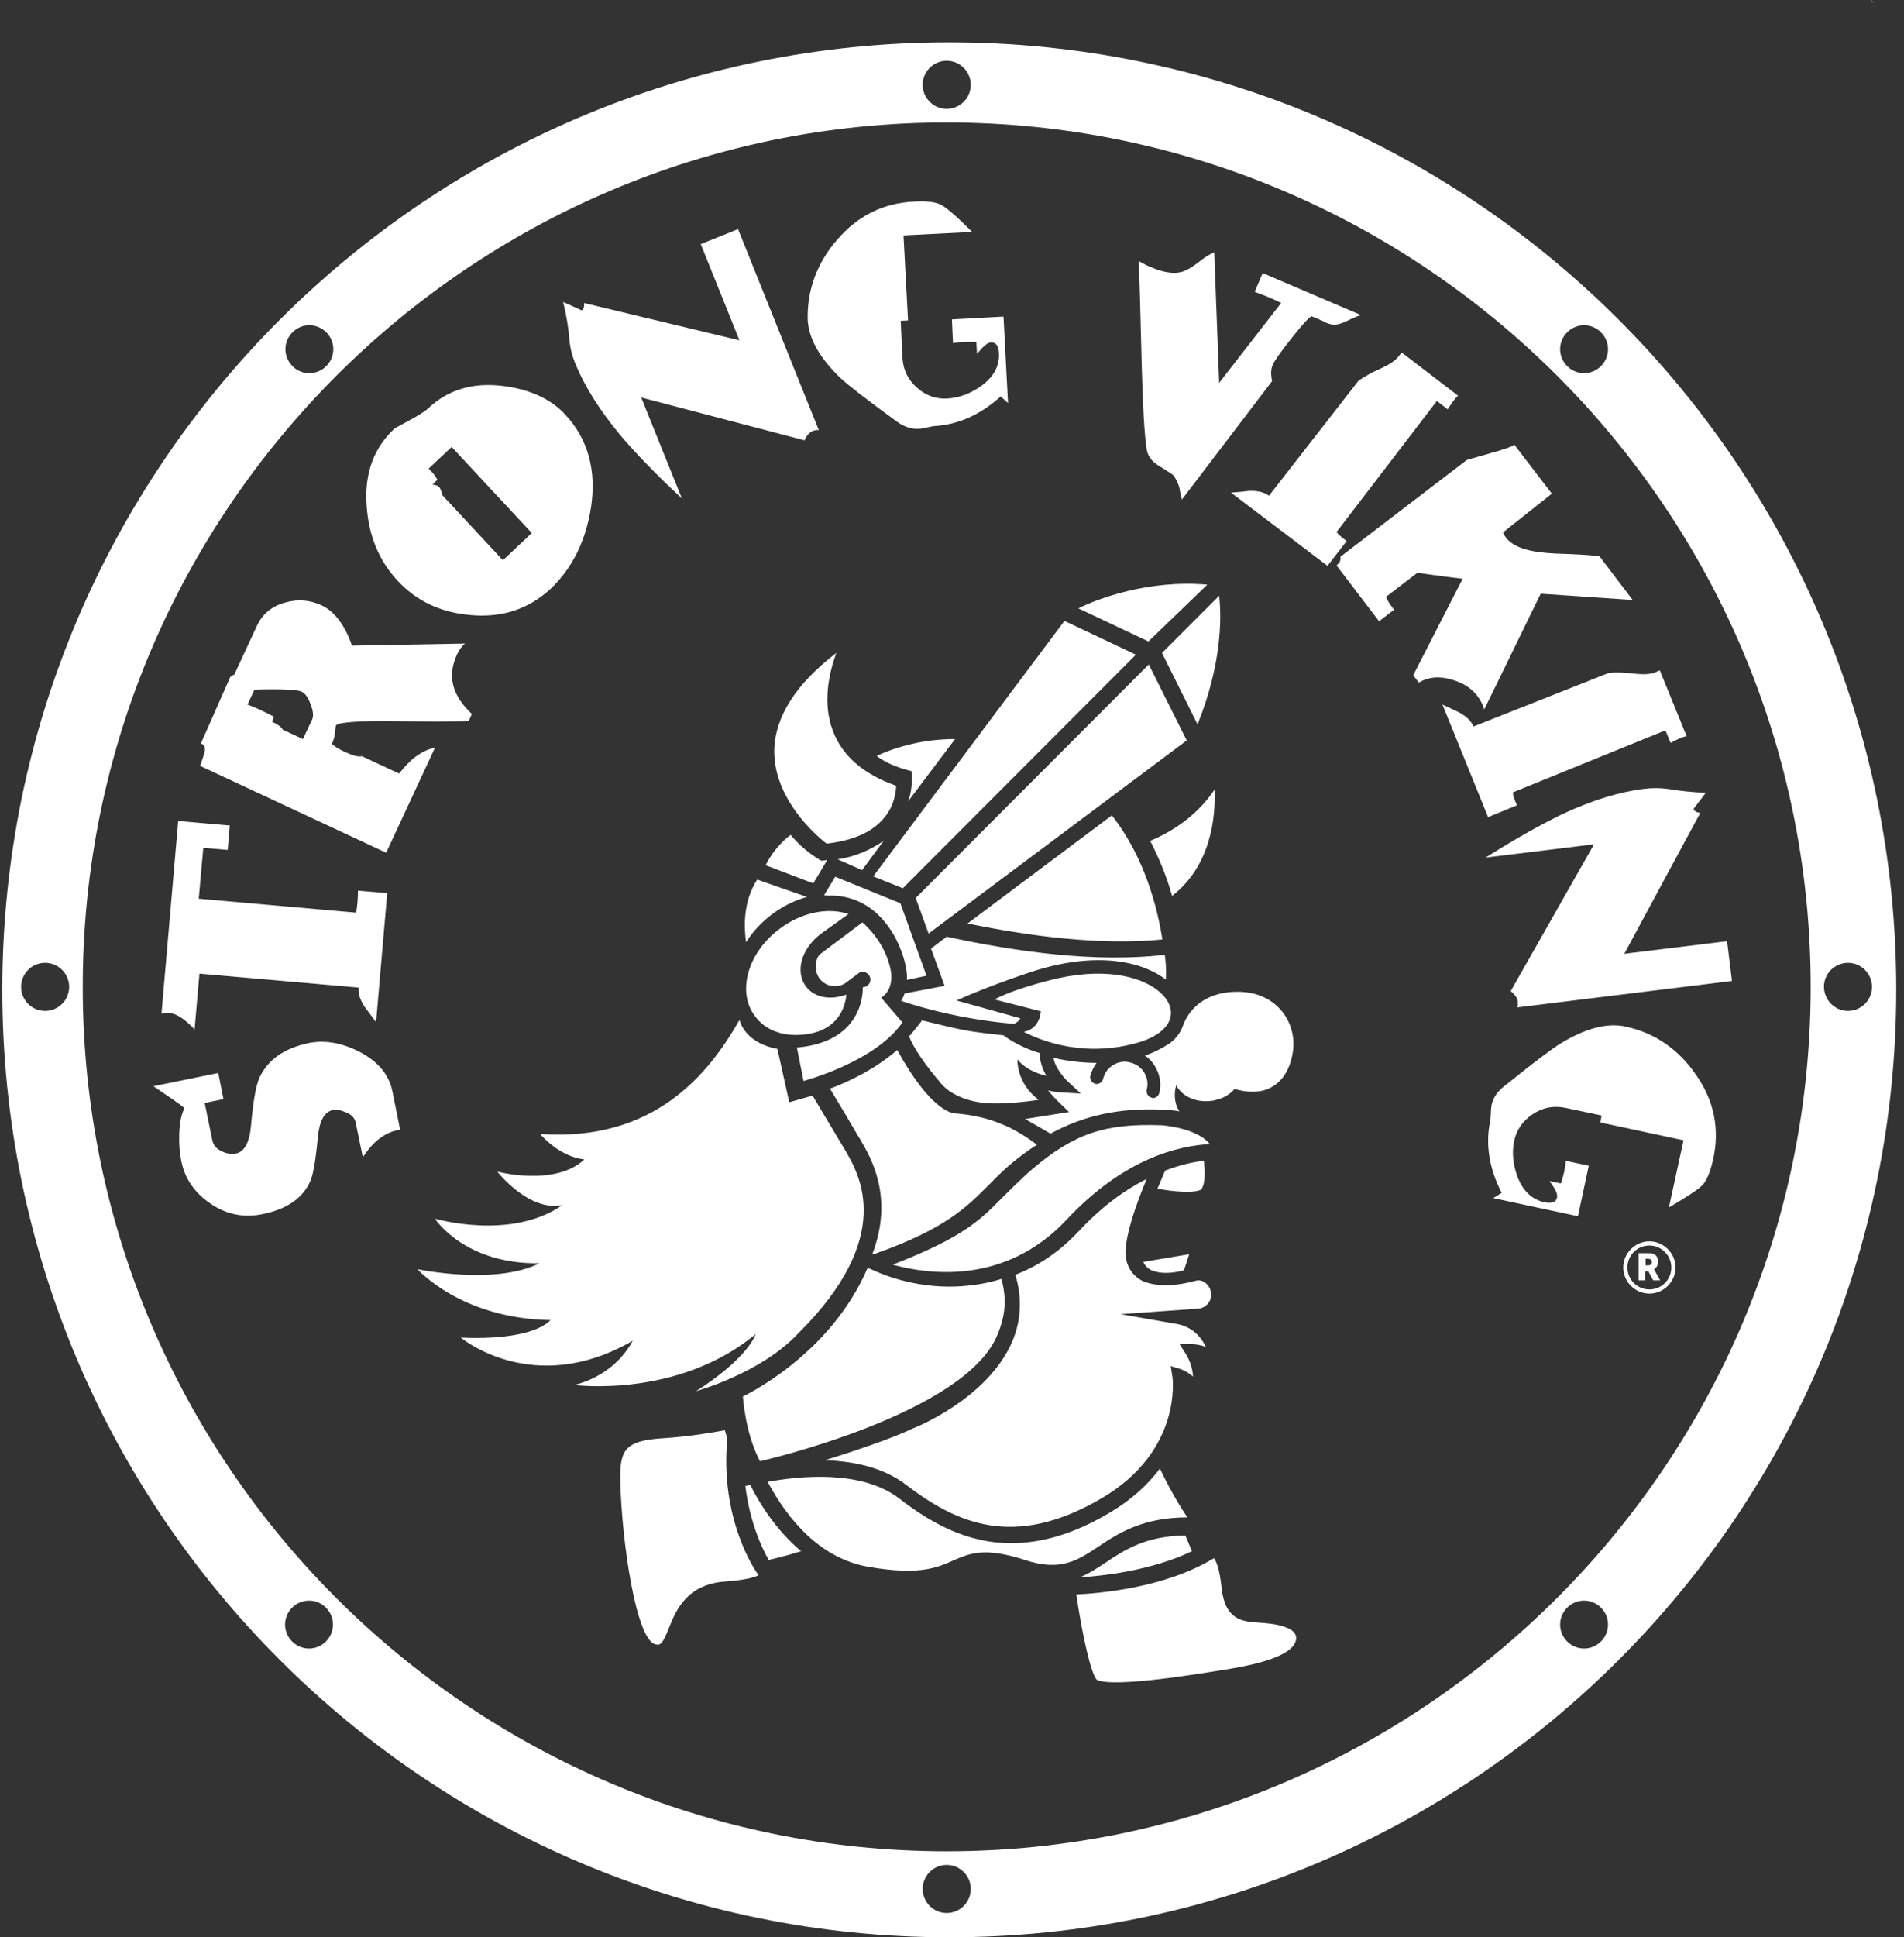 <?xml version="1.0" encoding="UTF-8"?> <svg xmlns="http://www.w3.org/2000/svg" width="177" height="180" viewBox="0 0 177 180" fill="none"><rect x="0" y="0" width="177" height="180" fill="#333333" stroke="none"/><path fill-rule="evenodd" clip-rule="evenodd" d="M88.247 3.936C136.866 3.936 176.279 43.349 176.279 91.968C176.279 140.587 136.866 180 88.247 180C39.628 180 0.215 140.587 0.215 91.968C0.215 43.349 39.628 3.936 88.247 3.936ZM153.169 116.956H152.975V117.571H153.234C153.428 117.571 153.558 117.474 153.558 117.247C153.558 117.085 153.46 116.956 153.169 116.956ZM153.331 115.725C152.197 115.725 151.291 116.632 151.291 117.766C151.291 118.899 152.197 119.806 153.331 119.806C154.465 119.806 155.371 118.899 155.371 117.766C155.371 116.632 154.432 115.725 153.331 115.725ZM153.687 118.964L153.234 118.122H152.943V118.964H152.327V116.438H153.202C153.46 116.438 153.59 116.438 153.687 116.503C153.979 116.6 154.141 116.859 154.141 117.247C154.141 117.507 154.011 117.798 153.752 117.928C153.752 117.928 153.785 117.96 153.85 118.09L154.336 118.964L153.687 118.964ZM145.688 149.374C144.813 150.249 144.813 151.641 145.688 152.515C146.562 153.39 147.955 153.39 148.829 152.515C149.704 151.641 149.704 150.249 148.829 149.374C147.955 148.5 146.562 148.5 145.688 149.374ZM88.009 173.275C86.778 173.275 85.774 174.279 85.774 175.509C85.774 176.74 86.778 177.744 88.009 177.744C89.239 177.744 90.244 176.74 90.244 175.509C90.244 174.279 89.239 173.275 88.009 173.275ZM27.156 149.374C26.281 150.249 26.281 151.641 27.156 152.515C28.03 153.39 29.423 153.39 30.297 152.515C31.172 151.641 31.172 150.249 30.297 149.374C29.455 148.5 28.03 148.5 27.156 149.374ZM4.195 89.46C2.964 89.46 1.96 90.465 1.96 91.695C1.96 92.926 2.964 93.93 4.195 93.93C5.425 93.93 6.429 92.926 6.429 91.695C6.429 90.465 5.425 89.46 4.195 89.46ZM30.33 34.016C31.204 33.142 31.204 31.749 30.33 30.875C29.455 30 28.063 30 27.189 30.875C26.314 31.749 26.314 33.142 27.189 34.016C28.03 34.891 29.455 34.891 30.33 34.016ZM88.009 10.115C89.239 10.115 90.244 9.111 90.244 7.881C90.244 6.65 89.239 5.646 88.009 5.646C86.778 5.646 85.774 6.65 85.774 7.881C85.775 9.111 86.778 10.115 88.009 10.115ZM148.829 34.016C149.704 33.142 149.704 31.749 148.829 30.875C147.955 30 146.562 30 145.688 30.875C144.813 31.749 144.813 33.142 145.688 34.016C146.562 34.891 147.955 34.891 148.829 34.016ZM171.791 93.929C173.022 93.929 174.025 92.926 174.025 91.695C174.025 90.464 173.022 89.46 171.791 89.46C170.56 89.46 169.556 90.464 169.556 91.695C169.589 92.926 170.56 93.929 171.791 93.929ZM25.278 67.049C25.828 67.308 26.184 67.568 26.281 67.794L28.16 68.669L29.002 66.888C29.164 66.564 29.132 66.078 28.872 65.43C28.646 64.815 28.355 64.394 28.03 64.264C27.642 64.07 26.184 64.005 23.659 64.07L23.01 65.463C23.788 65.754 24.63 66.143 25.472 66.596L25.278 67.049ZM40.208 45.027C40.499 45.06 40.725 45.124 40.855 45.286C40.952 45.416 41.049 45.643 41.114 45.999L46.75 52.055L49.438 49.529L41.989 41.529L39.851 43.537C40.24 43.926 40.499 44.25 40.661 44.574L40.208 45.027ZM88.009 11.378C43.737 11.378 7.692 47.424 7.692 91.695C7.692 135.998 43.737 172.011 88.009 172.011C132.28 172.011 168.326 135.966 168.326 91.695C168.326 47.391 132.28 11.378 88.009 11.378ZM107.052 24.851C108.12 25.304 109.059 25.466 109.837 25.272C110.291 25.143 110.841 24.819 111.456 24.333C112.072 23.847 112.557 23.555 112.881 23.458L113.335 35.571L119.099 28.154C118.354 27.765 117.545 27.441 116.638 27.118L117.383 25.369L126.548 29.288C126.321 29.32 125.9 29.482 125.252 29.806C124.734 30.065 124.281 30.195 123.925 30.162C123.633 30.13 123.309 30.033 122.92 29.806C122.37 29.579 122.014 29.417 121.917 29.385C121.625 29.547 121.01 30.227 120.038 31.457C119.067 32.688 118.484 33.498 118.322 33.886C118.127 34.307 118.127 34.826 118.257 35.409L109.869 46.419C109.707 45.739 109.642 45.383 109.642 45.319C109.513 44.865 109.318 44.477 109.091 44.185C109.027 44.087 108.573 43.797 107.731 43.278C107.084 42.889 106.695 42.372 106.598 41.756C106.371 40.234 106.241 37.708 106.144 34.178C106.015 28.769 105.918 25.466 105.853 24.235C106.015 24.365 106.436 24.592 107.052 24.851ZM109.383 123.012C110.873 123.271 111.683 124.275 112.104 125.15C111.423 124.89 110.873 124.89 110.808 124.89L109.642 124.858L110.258 125.829C110.679 126.542 110.873 127.254 110.906 127.902C110.355 127.416 109.837 127.254 109.805 127.222L108.833 126.93L108.995 127.934C108.995 127.999 109.966 134.768 102.421 139.204C94.195 144.03 88.851 141.472 84.252 137.974C82.115 136.322 79.33 135.772 76.706 135.674C82.828 133.764 84.706 132.792 84.77 132.759C85.062 132.662 91.734 130.007 94.065 124.728C94.939 122.72 95.037 120.615 94.389 118.445C96.397 117.668 98.405 116.405 100.283 114.397C102.485 112.033 104.655 110.511 106.598 109.539C105.724 111.612 104.331 115.369 104.688 117.02C104.882 117.862 105.335 118.51 106.048 118.931C106.048 118.931 107.667 119.967 111.165 118.996C111.845 118.801 112.525 119.449 112.59 120.162C112.655 120.874 112.136 121.522 111.424 121.587L104.17 122.105L109.383 123.012ZM77.419 67.891C78.293 70.223 80.269 71.94 83.313 73.008C83.28 73.591 83.151 74.822 82.244 75.923C81.175 77.283 79.362 78.093 76.835 78.385C75.929 77.672 71.913 74.271 71.978 69.705C72.042 66.596 73.986 63.552 77.743 60.67C77.062 62.548 76.447 65.3 77.419 67.891ZM84.738 71.648C82.374 71.065 81.499 70.223 81.499 70.223C83.604 69.284 86.001 68.669 88.786 68.669L84.414 74.466C84.932 73.138 84.738 71.648 84.738 71.648ZM96.559 102.188C96.559 102.188 94.001 102.609 91.96 102.512C91.96 102.512 88.786 102.479 87.297 100.439C87.297 100.439 85.192 98.043 84.511 96.294C84.511 96.294 85.386 95.29 85.71 94.804C89.823 95.808 89.823 95.808 93.288 96.197C93.288 96.197 94.519 97.201 96.656 97.849C96.656 98.626 96.915 99.338 97.272 99.954C95.296 99.5 94.584 98.431 94.584 98.431C94.584 98.431 94.454 100.634 96.559 102.188ZM86.551 88.132L88.009 87.031C94.551 88.456 101.902 89.46 108.283 88.716C108.347 89.201 108.444 89.979 108.38 91.015C106.242 89.363 102.065 88.359 96.17 90.205C96.17 90.205 92.219 91.468 88.916 92.958L94.843 94.61C94.778 94.901 94.26 95.128 94.26 95.128C88.333 94.642 83.767 92.99 83.767 92.99C83.994 92.667 84.091 92.31 84.091 92.31L87.815 91.598L86.551 88.132ZM89.952 85.801L103.36 75.761C106.469 79.712 107.634 84.538 108.056 87.291C102.388 87.841 95.911 87.031 89.952 85.801ZM95.166 95.873C96.721 95.581 96.753 93.962 96.753 93.962L92.446 92.861C94.681 91.695 98.405 90.885 98.405 90.885C103.133 89.849 106.436 90.885 107.894 92.246C108.671 92.958 108.995 93.768 108.8 94.545C108.574 95.516 107.505 96.358 105.886 96.844C101.028 98.269 97.077 96.844 95.166 95.873ZM106.922 78.126C108.865 77.316 111.197 75.891 112.913 73.365C113.011 75.923 112.59 80.424 108.963 83.242C108.509 81.623 107.829 79.874 106.922 78.126ZM86.325 86.74L85.126 83.437L106.793 61.738L110.323 68.798L86.325 86.74ZM86.131 90.659L84.317 91.047C84.317 90.691 84.317 90.335 84.219 89.882C83.799 87.582 81.791 83.21 77.192 83.21C77.062 83.21 76.965 83.243 76.609 83.178L77.645 81.461L83.701 83.922L86.131 90.659ZM77.872 79.842C79.621 79.583 81.013 78.902 82.147 78.125L80.139 80.846L77.872 79.842ZM73.5 77.575C74.828 79.162 76.253 79.907 76.35 79.971L76.9 79.907L75.605 82.076L71.168 80.392C72.14 78.482 73.5 77.575 73.5 77.575ZM75.022 83.339C72.528 84.02 70.488 85.736 69.355 87.549C69.16 86.125 69.063 83.793 70.391 81.72C71.136 81.979 72.852 82.595 75.022 83.339ZM72.366 86.384C74.439 84.764 76.965 84.278 78.876 84.926L76.253 86.805C74.471 88.197 73.888 90.335 74.957 91.695C75.735 92.699 77.225 92.958 78.682 92.407C78.584 93.573 77.872 96.132 73.986 96.164C72.463 96.164 71.103 95.613 70.261 94.512C68.48 92.31 69.419 88.65 72.366 86.384ZM80.204 91.727C80.592 91.727 80.916 91.404 80.916 91.015C80.916 90.626 80.592 90.302 80.204 90.302C80.042 90.302 79.912 90.335 79.815 90.432L78.552 91.371C78.293 91.533 77.969 91.63 77.613 91.63C76.609 91.63 75.832 90.821 75.832 89.849C75.832 89.849 75.799 88.975 76.285 88.618L80.171 85.703C80.171 85.703 82.341 87.452 82.826 90.27C82.826 90.27 83.151 91.922 81.92 92.699L83.895 94.999C81.337 98.69 74.698 100.439 74.698 100.439L74.083 97.33C80.528 96.78 80.204 91.727 80.204 91.727ZM83.41 97.557C86.422 103.062 88.43 103.451 88.819 103.451C92.154 103.71 94.454 104.876 96.397 106.366C95.62 106.852 94.874 107.402 94.13 108.018C93.255 108.73 92.575 109.443 91.895 110.123C89.822 112.195 87.879 114.171 81.402 116.47L81.078 116.568C83.119 111.256 80.981 107.596 80.009 105.945C79.912 105.751 79.815 105.589 79.718 105.459C79.297 104.714 78.001 102.544 77.159 101.152C79.006 100.471 81.435 99.273 83.41 97.557ZM107.602 110.446C107.861 109.831 108.088 109.28 108.315 108.762C109.708 108.244 110.906 107.953 111.91 107.855C112.201 110.155 111.618 110.543 111.651 110.543C110.549 111.029 107.602 110.446 107.602 110.446ZM110.549 116.535L110.064 118.025C107.926 118.608 106.922 117.96 106.922 117.96C106.63 117.798 106.404 117.539 106.274 117.247L110.549 116.535ZM99.15 113.329C93.385 119.482 86.195 118.381 82.989 117.507C88.527 115.337 90.567 113.912 92.575 111.872C93.256 111.192 95.231 109.216 96.073 108.536C99.894 105.33 102.712 104.358 107.991 104.552C107.991 104.552 111.294 104.779 112.46 106.301C109.61 106.463 104.558 107.564 99.15 113.329ZM81.272 118.057C81.338 118.09 84.317 119.547 88.236 119.547C89.725 119.547 91.41 119.352 93.093 118.834C93.612 120.713 93.45 122.267 92.737 123.984C89.758 131.432 70.65 135.772 70.65 135.772C69.257 133.117 69.063 129.748 69.063 129.748C69.063 129.748 77.159 125.992 80.657 117.798L81.272 118.057ZM112.104 102.318C110.841 102.318 109.772 101.702 109.351 100.828C109.189 101.378 109.157 101.929 109.318 102.544C109.383 102.803 109.513 103.062 109.642 103.257C109.124 103.159 108.574 103.127 107.991 103.095C104.039 102.933 100.736 103.645 97.66 105.33L95.295 103.969L99.376 103.322L98.372 102.35C98.177 102.156 97.789 101.767 97.433 101.314C97.821 101.411 98.242 101.476 98.728 101.508L100.477 101.605L99.214 100.439C99.214 100.439 98.112 99.371 97.918 98.269C98.08 98.302 98.275 98.367 98.436 98.399C99.117 98.529 100.38 98.755 101.934 98.755C101.675 99.112 101.481 99.532 101.351 99.954C101.286 100.278 101.481 100.601 101.805 100.699C102.128 100.796 102.452 100.569 102.549 100.245C102.679 99.695 103.003 99.241 103.488 98.95C103.975 98.658 104.525 98.561 105.076 98.723C105.626 98.853 106.08 99.176 106.371 99.662C106.663 100.148 106.759 100.699 106.598 101.249C106.533 101.573 106.727 101.897 107.052 101.994C107.084 101.994 107.149 102.027 107.181 102.027C107.44 102.027 107.699 101.832 107.764 101.573C107.991 100.731 107.828 99.824 107.375 99.08C107.148 98.691 106.825 98.335 106.436 98.075C107.213 97.817 107.991 97.428 108.735 96.942C109.48 96.391 109.804 95.776 109.998 95.226C110.031 95.193 110.906 92.149 115.051 92.149C116.702 92.149 118.063 92.732 119.002 93.768C119.876 94.707 120.329 96.067 120.232 97.33C120.103 98.885 119.455 100.213 118.451 100.861C117.512 101.508 116.281 101.605 114.759 101.184C114.241 101.832 113.237 102.318 112.104 102.318ZM111.327 67.308L108.023 60.67L113.335 55.358C113.562 57.366 113.594 61.673 111.327 67.308ZM112.233 54.322L106.76 59.601L100.251 56.524C101.999 55.65 106.761 53.836 112.233 54.322ZM105.595 60.831L83.928 82.53L81.176 81.429L98.955 57.69L105.595 60.831ZM77.807 22.292C79.718 20.057 82.115 18.859 84.997 18.73C86.163 18.665 87.005 18.762 87.523 19.054C87.976 19.281 88.948 20.123 90.373 21.547L83.993 21.872L84.414 29.773L83.734 29.806L83.896 33.239C83.96 34.372 84.414 35.311 85.288 36.056C86.098 36.769 87.037 37.093 88.073 37.028C89.175 36.963 90.211 36.574 91.215 35.862C92.381 35.02 92.932 33.983 92.867 32.818C92.835 32.138 92.575 31.781 92.122 31.814C91.798 31.814 91.377 32.203 90.827 32.883L90.761 31.781C89.952 31.749 89.207 31.781 88.592 31.879L88.495 29.677L93.288 29.417L93.708 37.449L93.028 36.834C91.118 38.55 89.078 39.457 86.875 39.587C86.746 39.587 86.519 39.651 86.195 39.716C85.871 39.781 85.612 39.845 85.385 39.845C84.705 39.878 84.058 39.651 83.409 39.198C80.657 37.19 78.941 35.862 78.196 35.182C76.22 33.304 75.184 31.49 75.086 29.709C75.022 27.021 75.897 24.494 77.807 22.292ZM54.068 28.834C54.231 28.769 54.328 28.575 54.295 28.154L68.74 31.619L65.145 22.681L68.61 21.288L76.123 39.975C75.994 39.942 75.832 39.942 75.573 40.04C75.249 40.169 74.99 40.46 74.796 40.914L59.607 36.931L63.396 46.322C60.967 44.056 59.056 42.08 57.663 40.428C55.753 38.129 54.361 35.926 53.485 33.789C53.194 33.076 53 32.332 52.935 31.587C52.838 30.388 52.644 29.222 52.352 28.056L54.068 28.834ZM36.678 39.813C36.678 39.813 37.131 39.554 38.038 39.068C38.944 38.582 39.527 38.194 39.819 37.934C41.632 36.218 43.932 35.505 46.782 35.862C49.276 36.186 51.187 37.06 52.514 38.485C54.652 40.752 55.461 43.667 54.943 47.132C54.458 50.273 53.194 52.8 51.187 54.71C49.114 56.621 46.62 57.431 43.641 57.139C40.888 56.88 38.685 55.811 36.97 53.965C35.221 52.087 34.281 49.788 34.087 47.035C33.86 44.056 34.702 41.659 36.678 39.813ZM18.671 69.09L21.391 62.936C21.424 62.872 21.553 62.775 21.78 62.678L23.918 58.079C24.436 57.01 25.31 56.297 26.541 55.974C27.707 55.65 28.808 55.747 29.877 56.233C31.075 56.784 32.047 58.046 32.726 59.989L43.22 59.795C42.928 60.054 42.669 60.411 42.474 60.831C41.568 62.807 42.021 64.621 43.867 66.337L43.576 66.985C43.381 67.017 42.313 67.017 40.402 67.049C38.75 67.017 37.098 67.017 35.479 66.985C32.791 67.017 31.366 67.147 31.236 67.406C31.204 67.471 31.172 67.698 31.139 68.054C31.107 68.442 31.01 68.798 30.848 69.122C31.139 69.381 31.56 69.64 32.143 69.9C32.856 70.223 33.374 70.353 33.633 70.256L37.098 71.875C37.617 71.228 38.037 70.806 38.297 70.58C38.977 69.997 39.689 69.608 40.434 69.478L35.9 79.227L18.606 71.163C18.768 70.709 18.898 70.288 19.027 69.867C19.092 69.414 18.995 69.154 18.671 69.09ZM16.566 76.279L21.359 76.701L21.165 78.968L18.898 78.773L18.476 83.501L33.115 84.797C33.212 84.149 33.277 83.501 33.277 82.756L35.997 82.983L34.961 94.966C34.605 94.48 34.248 94.027 33.892 93.541C33.471 92.894 33.277 92.311 33.341 91.76L18.541 90.465L18.088 95.646C17.213 94.707 16.436 94.189 15.756 94.124C15.497 94.092 15.27 94.124 15.011 94.189L16.566 76.279ZM33.731 107.532L33.05 104.228C32.953 103.84 32.629 103.516 32.079 103.322C31.625 103.127 31.269 103.062 30.977 103.127C30.168 103.289 29.714 104.099 29.552 105.589C29.358 107.726 29.131 109.119 28.84 109.766C28.128 111.353 26.638 112.357 24.403 112.811C22.654 113.167 21.035 112.843 19.578 111.839C18.088 110.835 17.181 109.507 16.857 107.888C16.695 107.111 16.631 106.269 16.663 105.362C16.695 104.325 16.857 103.516 17.149 102.966C16.76 102.609 15.789 101.961 14.266 100.925L20.29 99.695L20.776 102.123L19.027 102.48L19.739 105.945C19.837 106.431 20.161 106.787 20.711 107.014C21.132 107.208 21.553 107.241 21.942 107.176C22.719 107.014 23.205 106.14 23.334 104.585C23.529 102.351 23.788 100.893 24.112 100.148C24.889 98.464 26.411 97.395 28.711 96.909C30.168 96.618 31.723 96.877 33.342 97.687C35.123 98.594 36.159 99.824 36.483 101.412L37.196 104.974C35.9 105.135 34.734 105.977 33.731 107.532ZM53.356 128.68C53.356 128.68 56.919 128.064 58.83 124.567C49.567 129.942 42.831 124.275 42.831 124.275C42.831 124.275 49.081 124.728 51.186 122.655C42.863 122.526 38.815 117.927 38.815 117.927C38.815 117.927 46.004 119.449 50.15 117.376C43.154 117.474 40.434 113.231 40.434 113.231C40.434 113.231 47.494 115.304 52.287 111.968C49.146 112.616 46.231 108.859 46.231 108.859C46.231 108.859 51.607 110.284 54.327 107.726C51.931 107.467 50.214 105.361 50.214 105.361C60.805 106.106 65.889 99.791 68.739 94.771C69.128 96.034 70.261 97.071 72.269 97.459L73.371 102.414L75.54 101.799L78.52 106.787C79.945 109.183 83.248 114.947 74.148 123.951C70.65 127.643 64.691 129.262 64.691 129.262C64.691 129.262 69.192 126.541 70.261 123.951C62.974 129.975 53.356 128.68 53.356 128.68ZM67.412 146.945C63.816 147.204 62.813 149.666 62.165 151.317C61.582 152.775 61.388 152.904 60.902 152.775C59.153 152.289 57.825 143.513 57.663 137.683C57.598 134.703 58.084 133.861 61.614 133.634C64.108 133.473 66.148 133.117 67.379 132.89C67.444 133.117 67.541 133.376 67.606 133.667C66.926 141.116 70.132 145.844 70.52 146.362C70.326 146.459 69.646 146.783 67.412 146.945ZM71.46 144.937C70.844 143.868 69.711 141.472 69.29 138.071C69.419 138.039 69.549 138.007 69.743 137.974C70.844 140.144 72.399 142.379 74.471 144.128C73.629 144.387 72.626 144.678 71.46 144.937ZM95.264 144.937C91.474 143.707 90.082 144.354 88.592 145.002C87.134 145.65 85.483 146.395 80.755 145.585C76.221 144.808 73.209 141.148 71.363 137.683C74.375 137.132 80.107 136.549 83.605 139.237C86.455 141.44 89.823 143.383 94.001 143.383C96.689 143.383 99.701 142.606 103.133 140.565C105.271 139.302 106.761 137.877 107.829 136.452C108.801 138.492 109.74 140.047 110.388 140.986C106.21 140.986 103.943 142.476 102.097 143.706C100.153 145.002 98.567 146.038 95.264 144.937ZM110.808 144.128C106.954 145.973 102.388 146.427 100.38 146.556C101.255 146.2 102.032 145.682 102.809 145.164C104.558 143.998 106.534 142.702 110.193 142.67L110.808 144.128ZM114.436 155.042C111.65 155.495 103.554 156.855 101.967 156.078C101.416 155.592 100.575 151.706 100.056 148.144C102.161 148.046 108.282 147.561 112.849 144.775C113.011 144.97 113.367 145.617 113.561 147.528C113.885 150.54 115.504 150.67 117.059 150.766C117.804 150.832 118.678 150.864 119.585 151.22C119.941 151.349 120.459 151.641 120.492 152.127C120.556 153.39 118.452 154.362 114.436 155.042ZM114.436 45.772C114.986 45.739 115.569 45.675 116.12 45.61C116.929 45.578 117.545 45.739 117.965 46.063L126.289 35.376C126.839 34.988 127.584 34.566 128.556 34.146C129.236 33.822 129.754 33.466 130.045 33.077C130.143 32.979 130.208 32.85 130.305 32.753L135.551 36.769C135.357 36.898 135.033 37.319 134.58 38.032L133.575 37.255L124.249 49.432C124.378 49.626 124.702 49.917 125.188 50.273L123.407 52.573L114.436 45.772ZM153.331 120.194C152.003 120.194 150.902 119.093 150.902 117.766C150.902 116.437 152.003 115.337 153.331 115.337C154.659 115.337 155.76 116.437 155.76 117.766C155.76 119.093 154.659 120.194 153.331 120.194ZM159.257 107.726C158.998 108.86 158.675 109.669 158.286 110.09C157.93 110.479 156.893 111.159 155.144 112.195L156.505 105.945L148.765 104.293L148.894 103.645L145.526 102.933C144.425 102.706 143.388 102.901 142.449 103.548C141.542 104.164 140.992 104.974 140.765 105.977C140.538 107.046 140.636 108.147 141.057 109.313C141.575 110.673 142.417 111.45 143.583 111.71C144.263 111.839 144.652 111.71 144.749 111.256C144.813 110.933 144.586 110.447 144.036 109.734L145.105 109.961C145.364 109.184 145.526 108.471 145.558 107.856L147.696 108.309L146.692 113.005L138.822 111.321L139.599 110.835C138.434 108.568 138.077 106.333 138.53 104.164C138.563 104.034 138.563 103.808 138.595 103.484C138.595 103.16 138.627 102.901 138.66 102.674C138.79 102.026 139.178 101.443 139.793 100.957C142.449 98.82 144.198 97.492 145.04 96.974C147.372 95.549 149.412 94.998 151.129 95.387C153.849 95.97 156.051 97.492 157.703 99.921C159.355 102.285 159.873 104.908 159.257 107.726ZM158.059 75.534L150.999 88.618L160.553 87.452L161.007 91.145L141.024 93.606C141.09 93.509 141.122 93.314 141.09 93.055C141.057 92.731 140.83 92.407 140.441 92.084L148.182 78.449L138.11 79.68C140.927 77.898 143.324 76.571 145.267 75.631C147.988 74.368 150.481 73.591 152.781 73.3C153.526 73.202 154.303 73.202 155.048 73.3C156.214 73.494 157.412 73.624 158.578 73.656L157.444 75.146C157.476 75.34 157.671 75.47 158.059 75.534ZM153.914 62.451C154.043 62.386 154.173 62.353 154.302 62.289L156.797 68.41C156.57 68.41 156.084 68.604 155.307 69.025L154.821 67.859L140.636 73.624C140.636 73.85 140.766 74.272 141.024 74.822L138.336 75.923L134.094 65.463C134.612 65.69 135.098 65.948 135.616 66.175C136.329 66.564 136.782 67.017 136.976 67.503L149.574 62.516C150.255 62.451 151.097 62.483 152.133 62.613C152.878 62.678 153.493 62.645 153.914 62.451ZM148.7 51.698L151.777 55.747L143.227 55.164L137.98 65.916C137.851 65.495 137.656 65.074 137.333 64.653C136.782 63.94 135.972 63.422 134.904 63.13C133.77 62.807 132.766 62.904 131.892 63.422L131.374 62.742L135.972 53.771C135.033 53.674 133.64 53.479 131.762 53.221L128.847 55.455C128.912 55.682 129.171 56.103 129.593 56.653L128.2 57.722L124.249 52.54C124.313 52.476 124.411 52.379 124.475 52.313C124.605 52.152 124.637 51.957 124.605 51.731L136.329 42.76C136.361 42.727 137.074 42.533 138.434 42.144C139.826 41.756 140.604 41.497 140.766 41.302L144.263 45.869L139.729 49.464C139.729 49.529 139.826 49.723 140.021 49.982C140.441 50.533 141.251 50.954 142.385 51.181C143.098 51.342 144.231 51.44 145.72 51.472C147.242 51.537 148.214 51.601 148.7 51.698Z" fill="white"></path><path d="M173.898 0C173.995 0.098 174.125 0.227 174.222 0.324C174.125 0.194 174.027 0.065 173.898 0Z" fill="white"></path></svg> 
